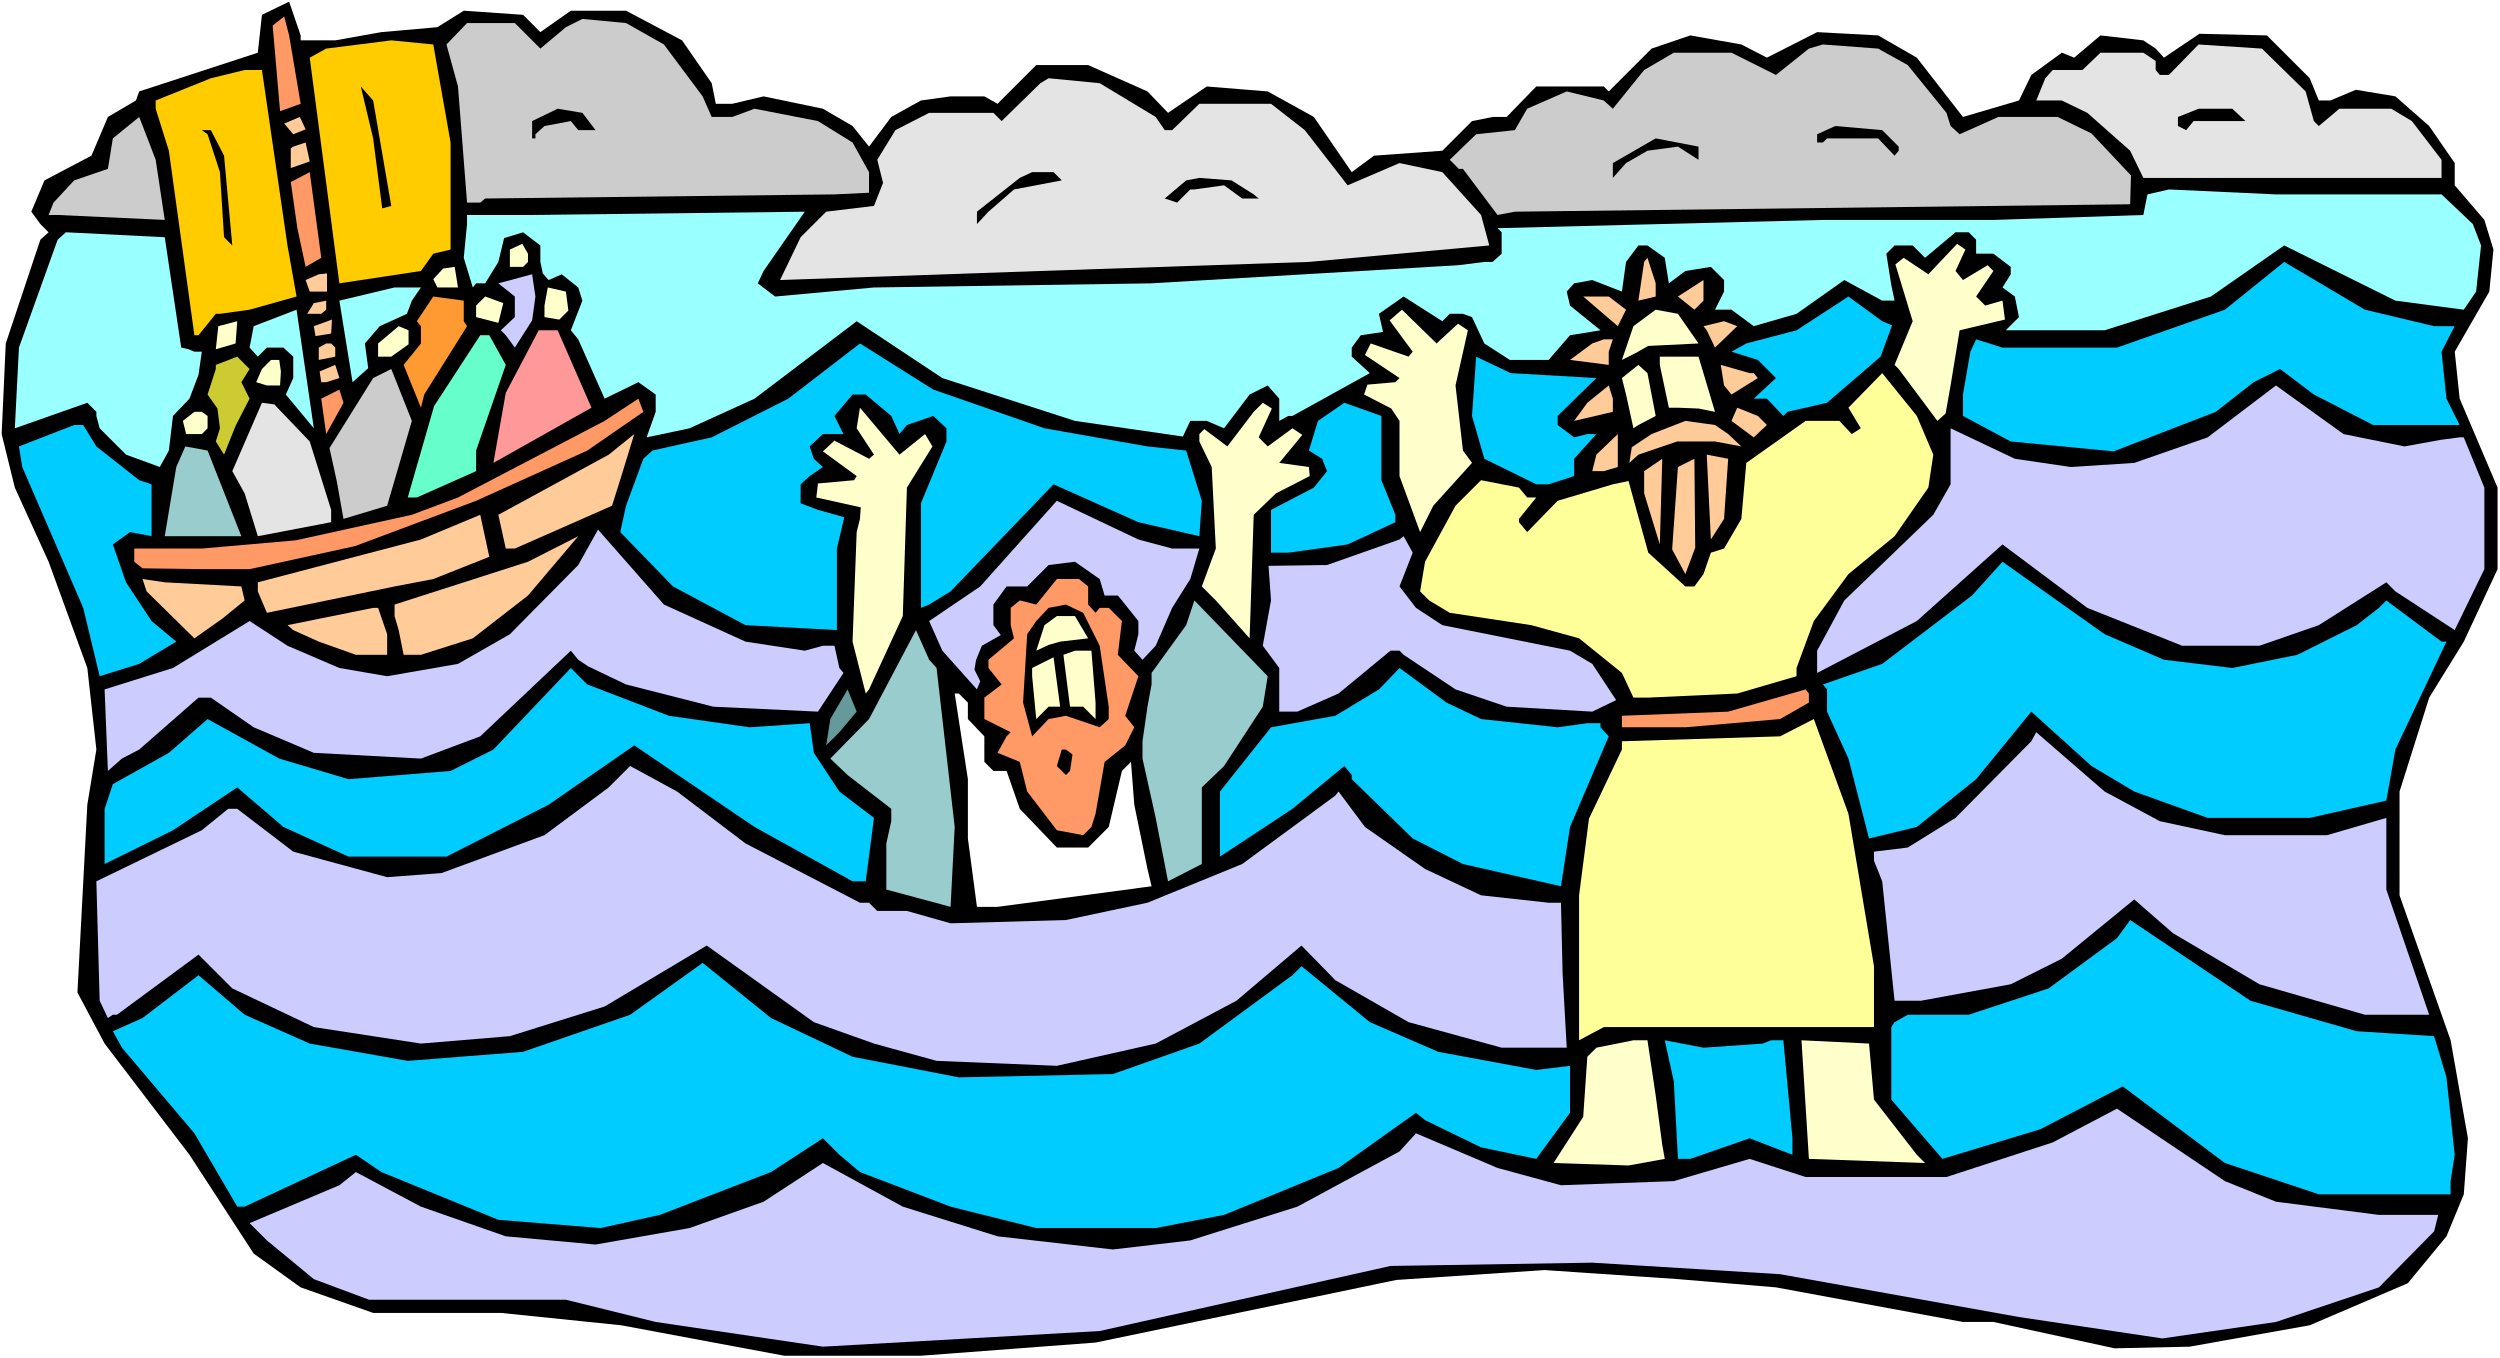 <?xml version="1.0" encoding="UTF-8" standalone="no"?>
<svg
   version="1.0"
   width="129.766mm"
   height="70.5mm"
   id="svg107"
   sodipodi:docname="Jesus Walking on Water.wmf"
   xmlns:inkscape="http://www.inkscape.org/namespaces/inkscape"
   xmlns:sodipodi="http://sodipodi.sourceforge.net/DTD/sodipodi-0.dtd"
   xmlns="http://www.w3.org/2000/svg"
   xmlns:svg="http://www.w3.org/2000/svg">
  <rect width="100%" height="100%" fill="#333333" stroke="none"/>
  <sodipodi:namedview
     id="namedview107"
     pagecolor="#ffffff"
     bordercolor="#000000"
     borderopacity="0.25"
     inkscape:showpageshadow="2"
     inkscape:pageopacity="0.0"
     inkscape:pagecheckerboard="0"
     inkscape:deskcolor="#d1d1d1"
     inkscape:document-units="mm" />
  <defs
     id="defs1">
    <pattern
       id="WMFhbasepattern"
       patternUnits="userSpaceOnUse"
       width="6"
       height="6"
       x="0"
       y="0" />
  </defs>
  <path
     style="fill:#ffffff;fill-opacity:1;fill-rule:evenodd;stroke:none"
     d="M 0,266.455 H 490.455 V 0 H 0 Z"
     id="path1" />
  <path
     style="fill:#000000;fill-opacity:1;fill-rule:evenodd;stroke:none"
     d="m 58.984,6.948 v 0.97 h 6.787 l 9.05,-1.616 10.989,-0.97 5.171,-3.232 11.635,0.808 3.394,3.393 5.979,-4.201 h 10.827 l 10.989,5.817 5.818,8.402 0.808,4.04 h 3.232 l 6.141,-1.454 11.635,2.424 5.818,3.393 3.232,4.04 4.363,-5.817 5.818,-3.232 5.818,-0.808 h 6.626 l 2.586,1.454 7.595,-7.595 h 10.181 l 11.635,5.171 4.04,4.201 7.595,-5.171 11.958,0.97 9.05,5.009 7.434,10.826 4.363,-3.232 13.413,-0.97 5.818,-5.817 4.04,-0.808 h 2.747 l 5.818,-5.979 h 13.251 l 0.97,0.97 8.403,-8.402 7.595,-2.585 10.019,1.777 5.01,2.585 9.858,-5.009 11.958,0.646 7.595,4.363 9.05,11.634 10.989,-3.232 2.424,-5.009 5.979,-4.363 2.424,0.97 5.171,-4.363 8.403,0.97 2.424,1.616 1.616,1.777 6.949,-4.686 13.251,0.323 8.403,8.402 1.778,4.363 h 2.262 l 5.01,-2.101 7.757,1.293 6.626,5.817 5.01,7.271 v 4.363 l 5.818,6.787 1.778,5.817 -0.808,8.241 -6.787,11.796 0.97,9.21 7.434,17.451 v 15.997 l -6.626,14.22 -6.787,10.988 -5.818,18.421 v 20.36 l 10.019,28.439 3.394,19.229 -0.808,10.988 -3.394,8.241 -7.595,9.21 -19.23,8.241 -23.594,4.201 -14.706,0.323 -23.755,-5.171 h -5.979 l -36.683,-6.787 -19.23,-1.616 -26.179,-1.777 -29.088,1.939 -58.984,12.281 -34.259,2.585 H 153.843 L 121.846,259.992 98.253,257.568 H 73.205 L 58.984,252.559 49.773,245.934 37.168,226.544 20.523,204.73 15.19,194.711 17.13,157.87 18.907,147.043 17.13,131.046 9.534,110.202 2.909,95.659 0.323,85.156 1.131,67.381 7.918,47.022 9.534,45.567 7.918,43.951 6.141,41.528 l 2.586,-6.14 9.211,-4.848 3.232,-7.595 5.494,-3.232 0.646,-1.777 23.27,-7.595 0.808,-7.433 5.333,-2.585 z"
     id="path2" />
  <path
     style="fill:#ff9966;fill-opacity:1;fill-rule:evenodd;stroke:none"
     d="M 58.984,20.36 54.944,21.814 53.49,5.009 55.752,3.232 56.722,6.948 Z"
     id="path3" />
  <path
     style="fill:#cccccc;fill-opacity:1;fill-rule:evenodd;stroke:none"
     d="m 130.249,8.726 7.595,10.18 1.778,4.04 h 4.04 l 4.363,-1.616 12.443,2.424 6.787,4.201 3.232,5.817 v 4.04 l -6.787,0.323 -68.518,0.808 -0.97,0.808 H 91.627 L 89.849,16.967 87.587,8.726 91.627,4.524 h 9.373 l 5.01,5.009 5.01,-4.201 3.232,-1.616 8.565,0.808 z"
     id="path4" />
  <path
     style="fill:#ffcc00;fill-opacity:1;fill-rule:evenodd;stroke:none"
     d="m 88.395,27.954 v 21.006 l -3.394,0.808 -2.424,3.393 -15.998,2.424 -5.818,-44.275 3.232,-1.777 12.766,-1.616 8.242,0.808 z"
     id="path5" />
  <path
     style="fill:#cccccc;fill-opacity:1;fill-rule:evenodd;stroke:none"
     d="m 374.265,12.765 7.595,9.372 0.808,2.585 1.778,1.616 7.595,-3.393 h 11.635 l 6.626,3.232 7.757,8.241 -0.162,5.656 -120.715,1.454 -3.394,0.646 -6.787,-9.049 h -0.808 l -1.778,-1.777 5.171,-5.009 7.595,-0.808 2.424,-4.201 7.757,-3.393 7.272,1.777 1.778,1.616 6.141,-7.595 5.818,-3.393 h 11.312 l 8.726,4.363 6.464,-5.171 2.747,-0.808 10.827,0.808 z"
     id="path6" />
  <path
     style="fill:#e4e4e4;fill-opacity:1;fill-rule:evenodd;stroke:none"
     d="m 452.318,17.936 1.616,5.817 0.97,0.97 4.04,-3.393 h 10.181 l 4.04,2.424 5.818,7.595 v 3.555 h -58.499 l -2.586,-5.332 -8.403,-7.433 -5.01,-2.424 h -5.01 l 1.778,-4.363 1.454,-1.616 h 5.818 l 3.555,-3.393 h 8.403 l 2.424,1.616 v 1.777 l 0.808,0.97 h 1.778 l 5.818,-5.979 12.443,0.808 z"
     id="path7" />
  <path
     style="fill:#ffcc00;fill-opacity:1;fill-rule:evenodd;stroke:none"
     d="m 56.398,48.153 1.778,10.018 -9.211,2.585 -5.818,0.808 h -0.808 l -3.394,4.201 h -0.808 l -5.01,-36.195 -2.586,-8.241 v -1.616 l 10.827,-4.363 6.626,-1.616 h 3.394 z"
     id="path8" />
  <path
     style="fill:#e4e4e4;fill-opacity:1;fill-rule:evenodd;stroke:none"
     d="m 226.725,22.945 1.778,2.585 h 1.454 l 5.333,-5.171 h 14.059 l 6.626,5.171 8.403,10.826 10.181,-4.363 8.403,1.777 7.595,8.402 1.616,5.979 -35.39,3.232 -52.682,1.777 -51.066,1.777 4.04,-8.402 5.01,-5.009 9.373,-1.131 1.778,-4.524 -1.131,-4.524 3.555,-5.817 6.626,-3.393 h 12.605 l 1.616,1.616 7.595,-7.433 1.616,-0.97 10.019,0.97 z"
     id="path9" />
  <path
     style="fill:#000000;fill-opacity:1;fill-rule:evenodd;stroke:none"
     d="M 76.76,40.397 74.982,40.881 73.205,27.146 70.781,16.967 73.205,19.714 Z"
     id="path10" />
  <path
     style="fill:#000000;fill-opacity:1;fill-rule:evenodd;stroke:none"
     d="m 116.837,25.531 h -3.394 l -1.454,-1.777 -5.171,0.97 -1.778,1.616 v 0.808 h -0.646 v -3.393 l 5.01,-2.424 4.848,0.808 z"
     id="path11" />
  <path
     style="fill:#000000;fill-opacity:1;fill-rule:evenodd;stroke:none"
     d="m 440.521,23.753 h -10.181 l -1.454,1.777 -1.616,-0.808 v -1.777 l 4.04,-1.616 h 6.626 z"
     id="path12" />
  <path
     style="fill:#cccccc;fill-opacity:1;fill-rule:evenodd;stroke:none"
     d="M 32.32,43.143 11.312,42.174 H 9.534 l 0.97,-2.424 4.04,-4.363 6.626,-2.262 0.97,-5.979 5.171,-4.201 3.232,8.402 z"
     id="path13" />
  <path
     style="fill:#ffcc99;fill-opacity:1;fill-rule:evenodd;stroke:none"
     d="m 57.53,26.339 -1.778,-2.101 3.07,-1.293 1.131,2.424 z"
     id="path14" />
  <path
     style="fill:#000000;fill-opacity:1;fill-rule:evenodd;stroke:none"
     d="m 372.488,28.762 v 0.808 l -0.808,0.97 -3.232,-3.393 h -10.019 l -0.808,0.808 h -1.131 v -1.616 l 3.555,-1.616 9.211,0.808 z"
     id="path15" />
  <path
     style="fill:#000000;fill-opacity:1;fill-rule:evenodd;stroke:none"
     d="m 43.955,30.54 1.616,17.613 -1.616,-1.616 -0.808,-12.765 -2.424,-7.433 -1.131,-0.808 h 1.778 z"
     id="path16" />
  <path
     style="fill:#000000;fill-opacity:1;fill-rule:evenodd;stroke:none"
     d="m 333.219,31.348 -4.04,-2.585 -5.979,0.808 -4.202,2.424 -2.586,2.909 v -2.909 l 8.403,-4.848 8.403,1.616 z"
     id="path17" />
  <path
     style="fill:#ffcc99;fill-opacity:1;fill-rule:evenodd;stroke:none"
     d="m 60.762,31.671 -3.717,1.293 v -3.878 l 0.485,-0.323 2.424,-0.808 z"
     id="path18" />
  <path
     style="fill:#ff9966;fill-opacity:1;fill-rule:evenodd;stroke:none"
     d="m 59.954,52.354 -1.616,-7.595 -1.293,-9.049 3.717,-1.939 2.262,16.805 z"
     id="path19" />
  <path
     style="fill:#000000;fill-opacity:1;fill-rule:evenodd;stroke:none"
     d="m 208.302,35.387 -9.373,1.777 -5.01,4.363 -2.262,2.424 v -2.424 l 8.403,-6.625 2.424,-1.131 h 4.202 z"
     id="path20" />
  <path
     style="fill:#000000;fill-opacity:1;fill-rule:evenodd;stroke:none"
     d="m 245.955,38.134 0.97,0.808 h -3.232 l -3.555,-2.585 -5.818,0.808 h -0.808 l -2.586,2.585 -2.424,-0.808 4.202,-3.555 2.586,-0.485 6.302,0.485 z"
     id="path21" />
  <path
     style="fill:#99ffff;fill-opacity:1;fill-rule:evenodd;stroke:none"
     d="m 478.982,38.134 6.141,5.817 1.616,4.201 -0.97,9.049 -2.424,3.555 -13.413,-1.777 -21.816,-10.826 -14.382,10.018 -20.846,6.625 h -20.038 0.646 l 2.586,-2.585 -0.808,-4.04 -2.424,-1.777 1.616,-2.585 V 52.354 l -3.394,-2.585 h -3.394 v -2.747 l -1.454,-1.454 h -2.586 l -5.979,5.009 -2.424,-2.424 h -3.555 l -1.616,1.616 0.97,6.14 0.646,3.07 h -2.424 l -7.434,-4.04 -9.373,6.625 -8.403,2.424 -4.363,-3.232 h -3.232 l 1.778,-3.555 v -2.262 l -2.586,-2.585 -5.01,0.808 -3.232,2.424 -0.808,-5.009 -3.394,-2.424 h -1.778 l -2.424,3.232 -0.808,5.817 -5.818,-2.262 -3.555,0.646 -1.454,1.616 0.646,2.747 5.979,4.848 -5.979,0.97 -4.202,4.848 h -7.595 l -5.01,-3.232 -2.424,-5.171 -1.778,-0.646 h -2.586 l -1.454,1.454 -7.595,-4.848 -4.848,3.393 0.808,3.555 -4.363,0.646 -1.778,2.424 v 1.777 l 3.555,3.232 -15.19,8.402 h -0.808 l -1.778,0.97 v -4.363 l -2.262,-2.585 -3.555,1.777 -5.01,6.625 -3.394,-1.454 h -3.232 l -1.454,3.07 -21.17,-3.07 -26.018,-8.402 -16.806,-11.149 -20.038,15.189 -12.766,5.817 -8.403,1.777 1.778,-5.009 v -3.393 l -3.394,-2.424 -6.626,3.232 -5.171,-11.634 -1.454,-1.777 2.262,-5.817 -0.808,-2.585 -3.232,-2.585 -2.586,1.131 -1.131,-1.293 -0.485,-2.262 v -3.232 l -3.394,-2.585 -3.717,1.131 -1.131,4.686 -2.586,4.201 h -1.778 l -0.646,0.808 -1.778,-5.817 0.646,-6.625 v -1.777 h 11.958 l 54.298,-0.646 -8.08,11.634 -1.131,2.424 3.394,2.585 19.392,-1.777 54.298,-0.808 60.277,-3.555 5.171,-0.646 h 1.616 l 1.778,-1.616 v -4.201 l -0.808,-0.808 63.832,-1.616 h 33.451 l 29.411,-0.97 0.808,-4.04 4.202,-0.97 21.008,0.97 z"
     id="path22" />
  <path
     style="fill:#99ffff;fill-opacity:1;fill-rule:evenodd;stroke:none"
     d="m 35.552,68.189 1.454,0.323 1.131,0.485 h 1.454 l -0.646,4.524 -1.778,4.686 -3.232,3.393 -0.808,6.787 -1.778,3.232 -6.626,-2.424 -5.171,-5.171 -0.646,-2.424 V 80.793 L 17.13,79.016 2.909,84.025 3.717,68.189 11.312,47.022 l 1.616,-1.454 19.392,0.97 z"
     id="path23" />
  <path
     style="fill:#ffffcc;fill-opacity:1;fill-rule:evenodd;stroke:none"
     d="m 103.585,49.769 v 1.616 l -0.97,0.97 h -2.586 v -3.393 l 2.424,-1.131 z"
     id="path24" />
  <path
     style="fill:#ffffcc;fill-opacity:1;fill-rule:evenodd;stroke:none"
     d="m 383.638,53.162 1.454,1.777 4.848,-2.909 1.131,1.131 -3.394,5.009 1.778,1.777 3.394,-0.97 0.485,3.716 -8.888,2.101 -1.778,10.826 -0.97,5.494 -1.616,1.454 -7.595,-10.18 -0.808,-0.808 3.555,-8.564 -3.394,-11.149 1.616,-1.293 4.848,3.232 5.656,-5.979 1.616,1.131 z"
     id="path25" />
  <path
     style="fill:#ffcc99;fill-opacity:1;fill-rule:evenodd;stroke:none"
     d="m 324.816,58.171 -3.394,0.808 1.131,-7.595 0.646,-0.808 1.616,5.009 z"
     id="path26" />
  <path
     style="fill:#00ccff;fill-opacity:1;fill-rule:evenodd;stroke:none"
     d="m 477.527,63.988 h 4.04 l -2.586,5.009 0.97,9.21 2.586,5.171 h -16.968 l -11.635,-5.979 -6.626,-5.009 -5.171,2.585 -7.434,5.817 -20.038,7.756 -20.2,-1.939 -9.373,-5.009 v -4.201 l 1.454,-8.402 1.131,-2.424 5.171,1.616 h 22.462 l 21.17,-7.433 11.635,-9.372 15.837,9.372 z"
     id="path27" />
  <path
     style="fill:#ffffcc;fill-opacity:1;fill-rule:evenodd;stroke:none"
     d="m 89.849,56.394 h -4.04 l -0.808,-1.616 1.939,-2.101 2.262,-0.323 z"
     id="path28" />
  <path
     style="fill:#ffcc99;fill-opacity:1;fill-rule:evenodd;stroke:none"
     d="m 64.155,57.201 h -3.394 l -0.808,-2.262 2.586,-1.131 1.616,-0.162 z"
     id="path29" />
  <path
     style="fill:#ccccff;fill-opacity:1;fill-rule:evenodd;stroke:none"
     d="m 104.393,62.857 -3.394,5.332 -1.778,-2.424 -0.97,-0.97 2.747,-2.585 v -4.04 l -3.232,-2.585 6.626,-1.777 0.646,4.363 z"
     id="path30" />
  <path
     style="fill:#ffcc99;fill-opacity:1;fill-rule:evenodd;stroke:none"
     d="m 332.411,60.756 -3.232,-2.585 5.01,-3.232 v 4.04 z"
     id="path31" />
  <path
     style="fill:#99ffff;fill-opacity:1;fill-rule:evenodd;stroke:none"
     d="m 80.8,58.979 -0.97,2.585 -5.333,2.424 -2.909,3.393 0.646,4.848 -3.07,2.747 -2.586,-15.997 10.827,-2.585 h 5.171 z"
     id="path32" />
  <path
     style="fill:#ffffcc;fill-opacity:1;fill-rule:evenodd;stroke:none"
     d="m 111.504,60.918 -1.778,1.777 -2.909,-0.485 v -2.262 l 0.646,-3.555 3.555,0.808 z"
     id="path33" />
  <path
     style="fill:#ff9932;fill-opacity:1;fill-rule:evenodd;stroke:none"
     d="m 90.981,63.019 0.646,0.97 -8.403,13.412 -0.646,2.585 -3.394,-8.402 3.394,-4.201 v -3.393 l -0.808,-0.97 3.232,-4.848 5.979,0.808 z"
     id="path34" />
  <path
     style="fill:#ffffcc;fill-opacity:1;fill-rule:evenodd;stroke:none"
     d="m 97.768,63.342 -4.363,-1.131 v -2.262 l 1.778,-1.777 3.555,1.293 z"
     id="path35" />
  <path
     style="fill:#ffcc99;fill-opacity:1;fill-rule:evenodd;stroke:none"
     d="m 318.998,60.756 -1.616,3.232 -6.787,-5.817 h 5.01 z"
     id="path36" />
  <path
     style="fill:#00ccff;fill-opacity:1;fill-rule:evenodd;stroke:none"
     d="m 371.195,63.827 -2.262,6.14 -10.504,9.049 -7.757,1.777 -0.808,0.808 -3.232,-3.393 h -2.586 l 4.363,-4.04 -3.555,-3.555 -5.171,-1.616 2.909,-1.616 9.858,-2.585 10.181,-6.625 6.626,4.848 z"
     id="path37" />
  <path
     style="fill:#ffcc99;fill-opacity:1;fill-rule:evenodd;stroke:none"
     d="m 63.024,61.564 h -2.747 l 1.293,-2.101 2.424,-0.485 v 1.777 z"
     id="path38" />
  <path
     style="fill:#99ffff;fill-opacity:1;fill-rule:evenodd;stroke:none"
     d="m 56.075,77.4 1.454,-3.232 v -4.201 l -1.939,-1.777 h -3.232 l -1.778,1.777 -1.616,-1.777 0.808,-4.201 8.403,-3.232 3.394,23.268 z"
     id="path39" />
  <path
     style="fill:#ffffcc;fill-opacity:1;fill-rule:evenodd;stroke:none"
     d="m 333.219,67.381 -9.858,0.485 -2.586,1.454 -2.586,1.293 2.262,-6.625 4.363,-3.232 4.363,0.808 z"
     id="path40" />
  <path
     style="fill:#ffffcc;fill-opacity:1;fill-rule:evenodd;stroke:none"
     d="m 286.032,63.503 1.939,1.293 -2.424,10.826 1.454,12.765 1.778,2.424 -7.595,8.402 -2.586,5.171 -4.04,-10.988 V 82.57 l -1.616,-2.424 -5.333,-2.747 0.646,-1.939 5.494,-0.485 0.808,-0.808 -6.787,-4.524 1.131,-2.262 7.434,2.585 0.808,-0.97 -4.525,-6.14 2.424,-2.101 6.787,6.625 z"
     id="path41" />
  <path
     style="fill:#ffffcc;fill-opacity:1;fill-rule:evenodd;stroke:none"
     d="m 46.218,67.381 -3.878,1.131 0.485,-4.524 3.717,-0.97 z"
     id="path42" />
  <path
     style="fill:#ffcc99;fill-opacity:1;fill-rule:evenodd;stroke:none"
     d="m 336.451,68.189 -1.616,-3.393 -0.646,-0.808 4.04,-0.97 2.586,0.97 z"
     id="path43" />
  <path
     style="fill:#ffcc99;fill-opacity:1;fill-rule:evenodd;stroke:none"
     d="m 61.893,65.927 -0.323,-1.939 3.555,-1.293 -0.162,2.747 z"
     id="path44" />
  <path
     style="fill:#ffffcc;fill-opacity:1;fill-rule:evenodd;stroke:none"
     d="m 80.154,67.543 -3.394,2.424 h -2.586 v -2.585 l 4.04,-3.393 1.939,0.808 z"
     id="path45" />
  <path
     style="fill:#ff9999;fill-opacity:1;fill-rule:evenodd;stroke:none"
     d="M 116.029,79.985 96.798,90.811 99.222,77.077 105.686,64.796 h 3.717 z"
     id="path46" />
  <path
     style="fill:#66ffcc;fill-opacity:1;fill-rule:evenodd;stroke:none"
     d="m 99.222,71.583 -5.818,16.805 v 4.04 L 81.77,97.598 H 79.992 l 5.171,-17.936 9.05,-13.896 h 1.778 z"
     id="path47" />
  <path
     style="fill:#ffcc99;fill-opacity:1;fill-rule:evenodd;stroke:none"
     d="m 315.604,68.997 v 2.585 l -7.595,-0.97 4.363,-3.232 2.262,-0.808 h 1.778 z"
     id="path48" />
  <path
     style="fill:#ffcc99;fill-opacity:1;fill-rule:evenodd;stroke:none"
     d="m 65.771,68.189 v 1.777 l -3.232,0.646 v -2.424 l 1.454,-0.808 h 0.97 z"
     id="path49" />
  <path
     style="fill:#00ccff;fill-opacity:1;fill-rule:evenodd;stroke:none"
     d="m 204.909,84.025 20.2,3.555 7.595,0.808 3.07,9.857 -0.485,6.948 -11.958,-2.747 -16.645,-7.433 -20.2,21.006 -4.202,2.585 -1.616,0.646 V 98.729 l 5.01,-12.119 v -2.585 l -2.586,-2.424 -5.171,1.777 -1.454,1.777 -1.616,-3.555 -5.01,-4.201 h -2.586 l -3.555,4.201 1.778,3.555 h -4.04 l -2.586,2.424 0.808,2.424 1.778,1.616 -2.586,1.777 -1.778,1.616 v 3.716 l 3.394,1.293 5.171,1.454 -1.454,6.14 v 15.997 l -17.938,-0.97 -14.221,-7.595 -10.342,-10.665 1.131,-5.171 3.394,-9.21 1.778,-1.616 11.635,-2.585 15.029,-7.595 14.059,-10.826 14.382,9.049 z"
     id="path50" />
  <path
     style="fill:#cccc32;fill-opacity:1;fill-rule:evenodd;stroke:none"
     d="m 47.349,74.976 1.616,3.232 -2.747,5.332 -2.262,5.656 -1.616,-2.585 0.808,-2.585 -0.485,-3.878 -1.939,-2.747 1.616,-5.009 v -0.808 l 4.202,-1.616 2.424,2.424 z"
     id="path51" />
  <path
     style="fill:#00ccff;fill-opacity:1;fill-rule:evenodd;stroke:none"
     d="m 313.18,74.168 -7.595,7.433 v 1.777 l 3.232,2.424 2.586,-0.646 h 1.778 l -4.363,4.848 v 3.393 l -5.01,1.616 h -2.424 l -10.181,-5.009 -2.424,-8.402 0.808,-11.634 6.787,3.232 z"
     id="path52" />
  <path
     style="fill:#ffffcc;fill-opacity:1;fill-rule:evenodd;stroke:none"
     d="m 336.451,80.793 -3.232,-0.646 -4.04,-0.162 h -1.778 l -1.778,-8.402 v -1.616 h 7.595 z"
     id="path53" />
  <path
     style="fill:#ffffcc;fill-opacity:1;fill-rule:evenodd;stroke:none"
     d="m 55.106,72.875 -0.162,2.747 h -2.586 l -2.101,-0.646 1.131,-2.585 1.778,-1.777 h 1.616 z"
     id="path54" />
  <path
     style="fill:#ffffcc;fill-opacity:1;fill-rule:evenodd;stroke:none"
     d="m 324.816,81.601 -3.394,1.777 -0.97,0.646 -1.454,-6.625 -0.808,-3.232 3.232,-2.585 1.778,1.616 z"
     id="path55" />
  <path
     style="fill:#ffcc99;fill-opacity:1;fill-rule:evenodd;stroke:none"
     d="m 344.046,73.198 0.808,0.97 -5.171,3.232 -1.454,-1.777 -0.646,-4.04 5.656,1.616 z"
     id="path56" />
  <path
     style="fill:#ffcc99;fill-opacity:1;fill-rule:evenodd;stroke:none"
     d="m 63.994,74.976 h -0.97 l -0.323,-2.101 3.07,-1.293 0.808,2.585 z"
     id="path57" />
  <path
     style="fill:#cccccc;fill-opacity:1;fill-rule:evenodd;stroke:none"
     d="m 75.952,99.214 -8.565,2.585 -1.293,-7.271 -1.454,-6.625 8.565,-13.735 3.555,-1.777 4.04,10.18 z"
     id="path58" />
  <path
     style="fill:#ffff99;fill-opacity:1;fill-rule:evenodd;stroke:none"
     d="m 379.275,89.196 -0.97,6.463 -6.626,9.534 -9.05,7.433 -6.787,9.21 -3.394,9.21 v 1.616 l -11.635,3.393 -17.614,0.808 h -2.747 l -2.262,-4.848 -8.403,-6.787 -9.373,-2.585 -15.998,-2.424 -4.04,-2.424 -1.778,-1.777 0.97,-5.817 5.979,-10.988 5.01,-5.009 7.434,1.454 1.616,1.939 h 1.778 l -3.394,4.201 v 0.646 l 1.616,1.939 5.979,-6.14 10.827,-3.232 3.07,-0.646 3.878,14.058 7.272,6.625 h 1.778 l 1.778,-2.424 1.454,-4.201 2.586,-0.808 3.394,-5.817 0.97,-10.988 11.635,-8.241 h 6.626 l 2.424,2.585 1.778,-1.131 -2.424,-4.04 6.626,-6.787 6.787,8.402 z"
     id="path59" />
  <path
     style="fill:#ffcc99;fill-opacity:1;fill-rule:evenodd;stroke:none"
     d="m 316.412,80.793 -7.595,1.777 2.586,-3.555 4.202,-3.393 0.808,2.585 z"
     id="path60" />
  <path
     style="fill:#ccccff;fill-opacity:1;fill-rule:evenodd;stroke:none"
     d="m 471.71,87.58 7.11,-1.293 3.717,-0.485 h 0.808 l 4.04,9.857 v 15.997 l -5.818,11.957 -11.635,-7.595 -1.778,-1.777 -13.251,8.402 -11.635,4.04 h -15.19 l -18.584,-7.433 -16.645,-12.442 -16.806,15.027 -19.554,10.18 V 127.653 l 5.333,-9.857 17.453,-16.805 3.394,-5.979 V 84.025 l 12.605,5.979 10.989,1.616 12.443,-0.808 14.382,-5.009 13.413,-10.18 13.251,9.534 z"
     id="path61" />
  <path
     style="fill:#ff9966;fill-opacity:1;fill-rule:evenodd;stroke:none"
     d="m 67.387,79.016 -3.394,6.14 -0.97,-6.948 3.555,-1.777 z"
     id="path62" />
  <path
     style="fill:#ff9966;fill-opacity:1;fill-rule:evenodd;stroke:none"
     d="m 115.221,88.388 -21.816,9.857 -23.755,8.887 -20.685,4.524 h -8.888 L 27.957,111.494 26.341,110.202 v -2.585 h 13.251 l 18.422,-1.616 22.786,-5.009 9.05,-3.393 28.765,-15.028 6.626,-4.363 0.97,2.585 z"
     id="path63" />
  <path
     style="fill:#e4e4e4;fill-opacity:1;fill-rule:evenodd;stroke:none"
     d="m 60.762,86.61 4.202,13.412 v 2.424 l -14.382,2.747 -2.586,-8.402 -2.424,-4.363 5.818,-13.412 2.424,0.323 z"
     id="path64" />
  <path
     style="fill:#ffffcc;fill-opacity:1;fill-rule:evenodd;stroke:none"
     d="m 246.925,85.802 1.778,1.777 4.848,-3.555 1.939,1.293 -4.525,5.494 5.818,0.808 0.162,1.777 -6.626,3.393 -4.363,4.201 -0.808,24.238 -6.626,-7.433 -2.747,-2.747 2.747,-7.433 -0.808,-15.997 -2.424,-5.009 v -1.454 l 0.97,-0.97 4.525,3.393 5.171,-6.787 1.778,-1.777 1.778,1.131 z"
     id="path65" />
  <path
     style="fill:#00ccff;fill-opacity:1;fill-rule:evenodd;stroke:none"
     d="m 271.003,94.205 2.747,6.787 v 1.454 l -9.373,4.363 -11.635,1.616 h -3.394 v -8.402 l 8.403,-4.363 2.586,-3.232 -0.97,-2.424 -2.586,-1.616 1.778,-5.817 5.171,-3.555 7.272,2.585 z"
     id="path66" />
  <path
     style="fill:#ffffcc;fill-opacity:1;fill-rule:evenodd;stroke:none"
     d="m 181.477,85.156 1.454,2.424 -5.01,8.079 -0.808,25.207 -6.626,14.381 -0.646,0.808 -2.586,-10.18 0.808,-21.491 0.646,-2.585 0.162,-2.262 -8.726,-1.939 0.323,-2.747 7.11,-0.646 0.485,-0.808 -6.626,-4.848 2.262,-2.101 6.787,3.555 0.97,-0.808 -3.394,-5.171 0.646,-4.04 7.757,9.21 z"
     id="path67" />
  <path
     style="fill:#ffcc99;fill-opacity:1;fill-rule:evenodd;stroke:none"
     d="m 346.632,83.378 -2.586,2.424 -4.363,-3.232 1.131,-2.585 4.04,1.616 z"
     id="path68" />
  <path
     style="fill:#ffffcc;fill-opacity:1;fill-rule:evenodd;stroke:none"
     d="m 40.723,81.601 v 2.424 l -1.131,1.131 h -3.07 l -0.646,-2.585 2.262,-1.777 h 1.454 z"
     id="path69" />
  <path
     style="fill:#ffcc99;fill-opacity:1;fill-rule:evenodd;stroke:none"
     d="m 339.036,85.156 2.586,2.424 -5.171,-0.97 h -7.434 l -7.595,2.585 -1.778,1.616 0.485,-3.07 3.878,-2.585 6.626,-2.585 5.818,0.808 z"
     id="path70" />
  <path
     style="fill:#00ccff;fill-opacity:1;fill-rule:evenodd;stroke:none"
     d="m 18.907,87.58 8.403,6.625 2.424,0.808 v 10.18 l -4.202,-0.808 -3.394,2.424 2.586,7.433 5.01,7.595 4.848,4.04 -7.272,4.363 -7.757,2.424 L 16.322,119.251 4.363,91.619 3.717,87.58 14.544,83.378 h 1.778 z"
     id="path71" />
  <path
     style="fill:#ffcc99;fill-opacity:1;fill-rule:evenodd;stroke:none"
     d="m 120.069,99.214 -19.069,8.402 h -1.778 l -1.454,-6.625 21.654,-11.796 5.01,-4.04 -2.586,8.402 z"
     id="path72" />
  <path
     style="fill:#ffcc99;fill-opacity:1;fill-rule:evenodd;stroke:none"
     d="m 314.635,92.427 h -2.262 l 0.808,-3.232 4.202,-4.04 v 6.463 z"
     id="path73" />
  <path
     style="fill:#99cccc;fill-opacity:1;fill-rule:evenodd;stroke:none"
     d="M 47.349,105.193 H 32.32 l 2.262,-13.573 1.778,-4.04 4.363,0.808 z"
     id="path74" />
  <path
     style="fill:#ffcc99;fill-opacity:1;fill-rule:evenodd;stroke:none"
     d="m 338.228,101.799 -2.586,4.04 -0.808,-16.643 4.202,0.808 z"
     id="path75" />
  <path
     style="fill:#ffcc99;fill-opacity:1;fill-rule:evenodd;stroke:none"
     d="m 322.553,96.79 v -4.363 l 3.555,-2.424 -0.485,16.805 z"
     id="path76" />
  <path
     style="fill:#ffcc99;fill-opacity:1;fill-rule:evenodd;stroke:none"
     d="m 330.633,112.626 -2.586,-4.848 1.131,-16.159 3.232,-1.616 0.162,17.451 z"
     id="path77" />
  <path
     style="fill:#ccccff;fill-opacity:1;fill-rule:evenodd;stroke:none"
     d="m 229.957,107.616 h 5.333 l -1.778,5.979 -3.555,5.656 -3.232,7.433 -2.586,2.747 -1.616,-1.777 0.808,-3.232 v -2.585 l -3.232,-4.04 -0.808,-0.97 h -2.586 l -0.97,-3.232 -4.848,-3.393 -5.171,0.646 -4.202,4.201 h -4.04 l -2.586,3.555 v 4.04 l 1.454,1.939 -3.717,2.101 -1.131,2.747 -0.323,1.939 1.131,2.262 -0.646,1.616 -6.787,-7.595 -2.586,-5.817 10.019,-6.787 15.029,-16.805 15.998,7.595 z"
     id="path78" />
  <path
     style="fill:#ffcc99;fill-opacity:1;fill-rule:evenodd;stroke:none"
     d="m 85.002,113.595 -7.595,1.454 -25.048,5.171 -1.778,-4.201 v -1.777 l 31.997,-8.402 11.635,-4.848 1.778,8.241 z"
     id="path79" />
  <path
     style="fill:#ffcc99;fill-opacity:1;fill-rule:evenodd;stroke:none"
     d="m 92.758,125.229 -10.181,3.232 H 79.184 l -0.97,-4.848 -0.808,-2.747 v -2.262 l 26.179,-8.402 9.858,-5.009 -9.858,11.634 z"
     id="path80" />
  <path
     style="fill:#ccccff;fill-opacity:1;fill-rule:evenodd;stroke:none"
     d="m 146.248,125.876 11.635,1.777 3.555,-0.97 h 2.262 l 0.646,2.909 0.323,1.454 0.808,0.97 -5.01,7.595 -20.523,-0.97 -17.13,-4.363 -7.434,-3.555 -1.939,-1.293 -1.454,-1.777 -17.776,16.805 -11.635,4.363 -21.008,-1.131 -11.797,-5.009 -8.403,-5.817 h -2.424 l -11.635,10.18 -3.394,1.777 -2.747,2.424 -0.646,-15.997 13.413,-4.201 15.029,-9.21 7.434,4.848 10.181,4.363 9.373,1.616 13.898,-2.424 10.181,-5.817 13.413,-13.573 3.878,-6.948 12.928,14.704 z"
     id="path81" />
  <path
     style="fill:#ccccff;fill-opacity:1;fill-rule:evenodd;stroke:none"
     d="m 274.558,115.049 3.232,4.201 5.171,3.393 25.048,5.009 4.363,2.585 4.686,7.11 -4.686,2.262 -16.806,-0.97 -10.019,-3.393 -10.181,-6.787 -0.808,-0.808 h -1.778 l -10.181,8.402 -8.08,3.555 h -3.555 v -8.564 l -3.232,-4.363 1.616,-8.887 -0.485,-6.787 11.474,-0.162 14.221,-5.009 0.808,-0.646 1.778,3.232 z"
     id="path82" />
  <path
     style="fill:#00ccff;fill-opacity:1;fill-rule:evenodd;stroke:none"
     d="m 424.523,129.43 13.413,1.616 12.766,-2.585 11.635,-5.817 4.363,-3.393 1.454,-1.454 10.827,8.079 h 0.97 l -10.019,21.168 -1.778,10.018 -15.029,3.393 h -20.038 l -14.382,-5.171 -8.403,-5.009 -11.797,-10.665 -10.827,13.25 -11.635,9.372 -9.373,2.262 -4.04,-15.674 -4.202,-9.21 v -4.363 l -0.808,-0.97 11.635,-4.04 17.614,-13.412 5.979,-6.625 20.038,14.22 z"
     id="path83" />
  <path
     style="fill:#ffcc99;fill-opacity:1;fill-rule:evenodd;stroke:none"
     d="m 47.349,115.049 0.646,2.747 -4.363,3.555 -5.494,3.878 -9.373,-9.21 -0.808,-2.424 4.363,0.646 z"
     id="path84" />
  <path
     style="fill:#ff9966;fill-opacity:1;fill-rule:evenodd;stroke:none"
     d="m 213.473,115.049 v 3.555 l 1.454,1.616 0.808,-0.97 h 1.778 l 2.586,2.585 -0.808,6.625 4.04,4.201 -2.586,7.756 1.778,2.262 -1.778,3.555 -4.04,3.232 -1.778,10.18 -0.808,2.585 -1.616,1.616 -5.171,-0.97 -5.818,-7.595 -1.454,-5.817 -4.363,-1.777 1.778,-3.232 0.808,-0.808 -5.171,-2.585 v -4.201 l 3.394,-2.585 -2.586,-3.232 v -1.616 l 5.01,-4.201 -0.646,-2.585 v -3.393 l 1.778,-1.454 3.232,0.808 4.04,-5.009 h 4.363 z"
     id="path85" />
  <path
     style="fill:#99cccc;fill-opacity:1;fill-rule:evenodd;stroke:none"
     d="m 247.733,138.641 -7.595,11.634 -4.363,4.201 v 15.028 l -6.626,3.393 -2.424,-12.442 -2.586,-11.634 v -3.393 l 0.97,-6.787 0.808,-4.363 v -2.262 l 6.787,-9.372 1.616,-4.848 14.382,14.866 z"
     id="path86" />
  <path
     style="fill:#000000;fill-opacity:1;fill-rule:evenodd;stroke:none"
     d="m 215.736,126.683 1.778,11.957 v 2.424 l -1.778,1.616 -6.626,-2.262 -3.394,0.646 -3.232,3.393 -1.778,-6.625 0.808,-13.412 1.778,-2.585 2.424,-2.585 3.394,-0.646 3.394,1.616 z"
     id="path87" />
  <path
     style="fill:#ffcc99;fill-opacity:1;fill-rule:evenodd;stroke:none"
     d="m 75.952,124.421 v 4.04 h -6.141 l -7.272,-2.585 -5.01,-2.262 -1.131,-0.97 16.806,-3.393 h 0.97 z"
     id="path88" />
  <path
     style="fill:#ffffcc;fill-opacity:1;fill-rule:evenodd;stroke:none"
     d="m 213.473,125.229 -5.494,0.646 -2.262,0.646 -2.424,1.131 1.616,-5.009 2.424,-1.777 h 3.555 z"
     id="path89" />
  <path
     style="fill:#99cccc;fill-opacity:1;fill-rule:evenodd;stroke:none"
     d="m 183.739,131.046 3.555,31.186 -0.808,15.674 -12.605,-3.393 v -9.049 l 0.97,-4.363 v -2.424 l -8.565,-6.625 -3.394,-3.232 7.595,-7.756 9.211,-17.451 2.586,5.817 z"
     id="path90" />
  <path
     style="fill:#ffffcc;fill-opacity:1;fill-rule:evenodd;stroke:none"
     d="m 214.928,137.833 v 3.232 l -2.424,-2.424 h -2.586 l -1.293,-10.18 2.262,-0.808 h 3.232 z"
     id="path91" />
  <path
     style="fill:#ffffcc;fill-opacity:1;fill-rule:evenodd;stroke:none"
     d="m 205.717,138.641 -2.424,2.424 -0.808,-8.402 v -1.616 l 4.202,-2.101 1.293,9.695 z"
     id="path92" />
  <path
     style="fill:#00ccff;fill-opacity:1;fill-rule:evenodd;stroke:none"
     d="m 131.219,140.418 15.837,2.262 11.797,-0.808 0.808,5.817 5.01,7.595 6.787,5.171 -1.616,12.442 h -2.586 L 148.025,162.232 124.432,146.235 107.625,157.87 87.587,168.05 H 68.357 l -12.766,-5.817 -9.05,-7.756 -12.605,8.402 -13.413,6.625 v -10.826 l 1.616,-4.848 10.989,-6.14 7.595,-6.625 14.059,7.756 13.574,4.04 20.038,-1.616 8.403,-4.201 15.19,-15.997 3.232,3.232 z"
     id="path93" />
  <path
     style="fill:#00ccff;fill-opacity:1;fill-rule:evenodd;stroke:none"
     d="m 290.556,141.065 15.029,1.616 5.818,-0.808 h 2.586 v 0.808 l 1.616,1.777 -7.595,17.774 -1.778,11.634 -19.23,-4.363 -9.858,-5.009 -11.958,-11.634 v -0.808 l -1.454,-1.777 -10.181,8.402 -14.221,9.372 v -12.765 l 10.019,-12.604 12.605,-2.262 8.565,-5.171 4.04,-4.201 9.211,6.787 z"
     id="path94" />
  <path
     style="fill:#669999;fill-opacity:1;fill-rule:evenodd;stroke:none"
     d="m 164.67,143.65 -2.586,2.585 0.808,-5.171 3.394,-5.817 1.778,4.363 z"
     id="path95" />
  <path
     style="fill:#ff9966;fill-opacity:1;fill-rule:evenodd;stroke:none"
     d="m 354.873,137.833 -5.656,3.232 -18.584,1.616 h -12.443 v -2.262 l 20.846,-0.808 15.19,-4.363 0.646,0.808 z"
     id="path96" />
  <path
     style="fill:#ffffff;fill-opacity:1;fill-rule:evenodd;stroke:none"
     d="m 189.88,137.833 v 3.232 l 3.232,3.393 v 5.009 l 1.778,1.777 h 2.586 l 2.586,7.433 7.272,7.595 h 6.141 l 4.04,-4.04 2.586,-10.988 1.778,-1.777 0.646,8.402 2.586,12.604 0.808,3.393 -30.219,4.04 h -4.04 l -1.778,-13.412 v -11.634 l -2.586,-16.805 h 0.808 z"
     id="path97" />
  <path
     style="fill:#ffff99;fill-opacity:1;fill-rule:evenodd;stroke:none"
     d="m 367.64,189.54 v 11.957 h -53.005 l -4.848,2.585 v -28.439 l 1.939,-15.028 6.464,-13.573 v -1.616 l 31.027,-0.97 6.626,-3.393 6.787,18.582 z"
     id="path98" />
  <path
     style="fill:#ccccff;fill-opacity:1;fill-rule:evenodd;stroke:none"
     d="m 423.715,161.101 12.766,2.747 h 20.038 l 11.635,-3.393 v 14.058 l 8.403,24.561 h -12.605 l -20.685,-5.979 -16.968,-10.018 -5.01,-4.363 -2.586,-2.262 -14.221,11.634 -10.019,5.009 -17.614,3.232 h -5.171 l -2.424,-23.43 -1.616,-4.04 v -1.777 l 6.626,-0.808 9.373,-5.817 14.867,-15.028 0.97,-1.777 13.413,11.634 z"
     id="path99" />
  <path
     style="fill:#000000;fill-opacity:1;fill-rule:evenodd;stroke:none"
     d="m 210.403,148.013 -0.485,3.232 -0.808,0.808 -1.778,-1.777 0.97,-3.232 h 0.808 z"
     id="path100" />
  <path
     style="fill:#ccccff;fill-opacity:1;fill-rule:evenodd;stroke:none"
     d="m 146.248,165.464 22.462,11.634 h 1.778 l 1.616,1.616 h 5.818 l 8.565,2.424 22.624,-0.646 15.998,-3.393 18.584,-7.595 18.261,-13.412 0.646,-0.808 5.171,6.948 11.797,8.241 10.989,5.171 13.251,1.454 h 2.424 l 0.323,13.896 0.808,14.543 h -12.766 l -18.261,-5.009 -14.382,-8.241 -6.626,-6.787 -12.766,10.826 -15.837,8.402 -19.392,4.363 -23.594,-0.97 -12.282,-3.393 -11.797,-4.201 -21.008,-15.027 -20.038,11.957 -18.584,5.817 -17.453,1.454 -21.008,-3.232 -15.998,-7.595 -6.626,-6.625 -15.998,11.796 h -0.808 l -0.97,0.646 -1.616,-3.393 -0.646,-23.43 20.685,-10.018 5.171,-4.201 h 1.778 l 10.989,8.402 18.422,5.009 10.666,-0.808 20.2,-7.433 12.605,-9.372 4.202,-4.201 9.211,5.009 z"
     id="path101" />
  <path
     style="fill:#00ccff;fill-opacity:1;fill-rule:evenodd;stroke:none"
     d="m 462.337,202.306 15.19,0.97 2.424,8.079 1.616,15.189 -0.808,5.171 v 2.585 h -25.856 l -18.422,-6.14 -20.038,-15.027 -16.16,8.402 -19.23,5.817 -10.019,-11.634 v -14.22 l 0.646,-0.97 2.586,-1.454 h 11.958 l 15.675,-5.171 13.413,-9.857 2.586,-3.555 23.594,15.835 z"
     id="path102" />
  <path
     style="fill:#00ccff;fill-opacity:1;fill-rule:evenodd;stroke:none"
     d="m 167.256,207.315 20.846,4.04 30.219,-0.646 16.968,-5.979 18.261,-13.412 1.778,-1.777 13.413,10.988 13.413,5.817 19.23,3.555 6.626,-0.808 v 9.21 l -6.626,9.049 -10.827,-2.262 -10.989,-5.332 -1.778,-1.454 -15.19,10.826 -22.462,9.21 -13.413,2.585 h -23.432 l -16.806,-4.201 -17.776,-6.787 -4.04,-3.393 -3.232,-3.232 -10.181,6.625 -21.816,8.402 -11.635,2.585 -20.038,-1.616 -22.947,-9.372 -5.01,-3.393 -21.816,10.18 h -1.454 l -8.403,-14.381 -14.221,-16.805 -1.778,-3.232 5.818,-2.585 10.989,-8.402 9.05,7.756 12.766,5.656 19.23,3.393 22.624,-1.777 21.008,-7.271 14.221,-10.18 13.413,10.826 z"
     id="path103" />
  <path
     style="fill:#ffffcc;fill-opacity:1;fill-rule:evenodd;stroke:none"
     d="m 324.816,214.909 1.293,9.695 0.485,2.747 -7.11,1.293 -14.706,-0.485 5.818,-9.049 0.808,-11.796 1.778,-1.777 7.272,-1.454 h 2.747 z"
     id="path104" />
  <path
     style="fill:#00ccff;fill-opacity:1;fill-rule:evenodd;stroke:none"
     d="m 345.824,204.73 1.616,-0.646 h 2.424 l 1.778,19.229 v 3.232 l -8.403,-3.232 -11.635,4.04 h -2.424 l -0.808,-15.189 -1.778,-8.079 7.595,1.454 z"
     id="path105" />
  <path
     style="fill:#ffffcc;fill-opacity:1;fill-rule:evenodd;stroke:none"
     d="m 367.64,215.717 8.403,10.826 1.616,1.616 -22.786,-0.808 -1.454,-23.268 13.251,0.646 z"
     id="path106" />
  <path
     style="fill:#ccccff;fill-opacity:1;fill-rule:evenodd;stroke:none"
     d="m 446.5,235.754 20.2,2.585 h 11.635 l -0.808,3.232 -10.827,10.988 -20.2,6.787 -22.301,3.232 -28.118,-4.201 -46.864,-8.402 -36.845,-2.262 -39.592,0.646 -57.045,12.765 -54.298,3.07 -32.805,-4.848 -17.614,-4.363 H 72.397 l -10.827,-4.04 -9.211,-7.595 -3.394,-3.393 17.614,-7.433 3.232,-2.585 12.766,6.787 16.645,5.817 17.614,1.616 18.422,-3.232 14.544,-5.171 11.635,-7.595 15.675,8.564 18.584,5.817 22.624,2.585 15.19,-1.777 21.008,-6.625 20.038,-10.826 3.232,-3.555 15.998,6.787 12.443,3.393 22.139,-0.808 14.867,-4.363 10.989,3.555 h 27.634 l 20.846,-6.787 12.605,-6.625 21.17,14.22 z"
     id="path107" />
</svg>

